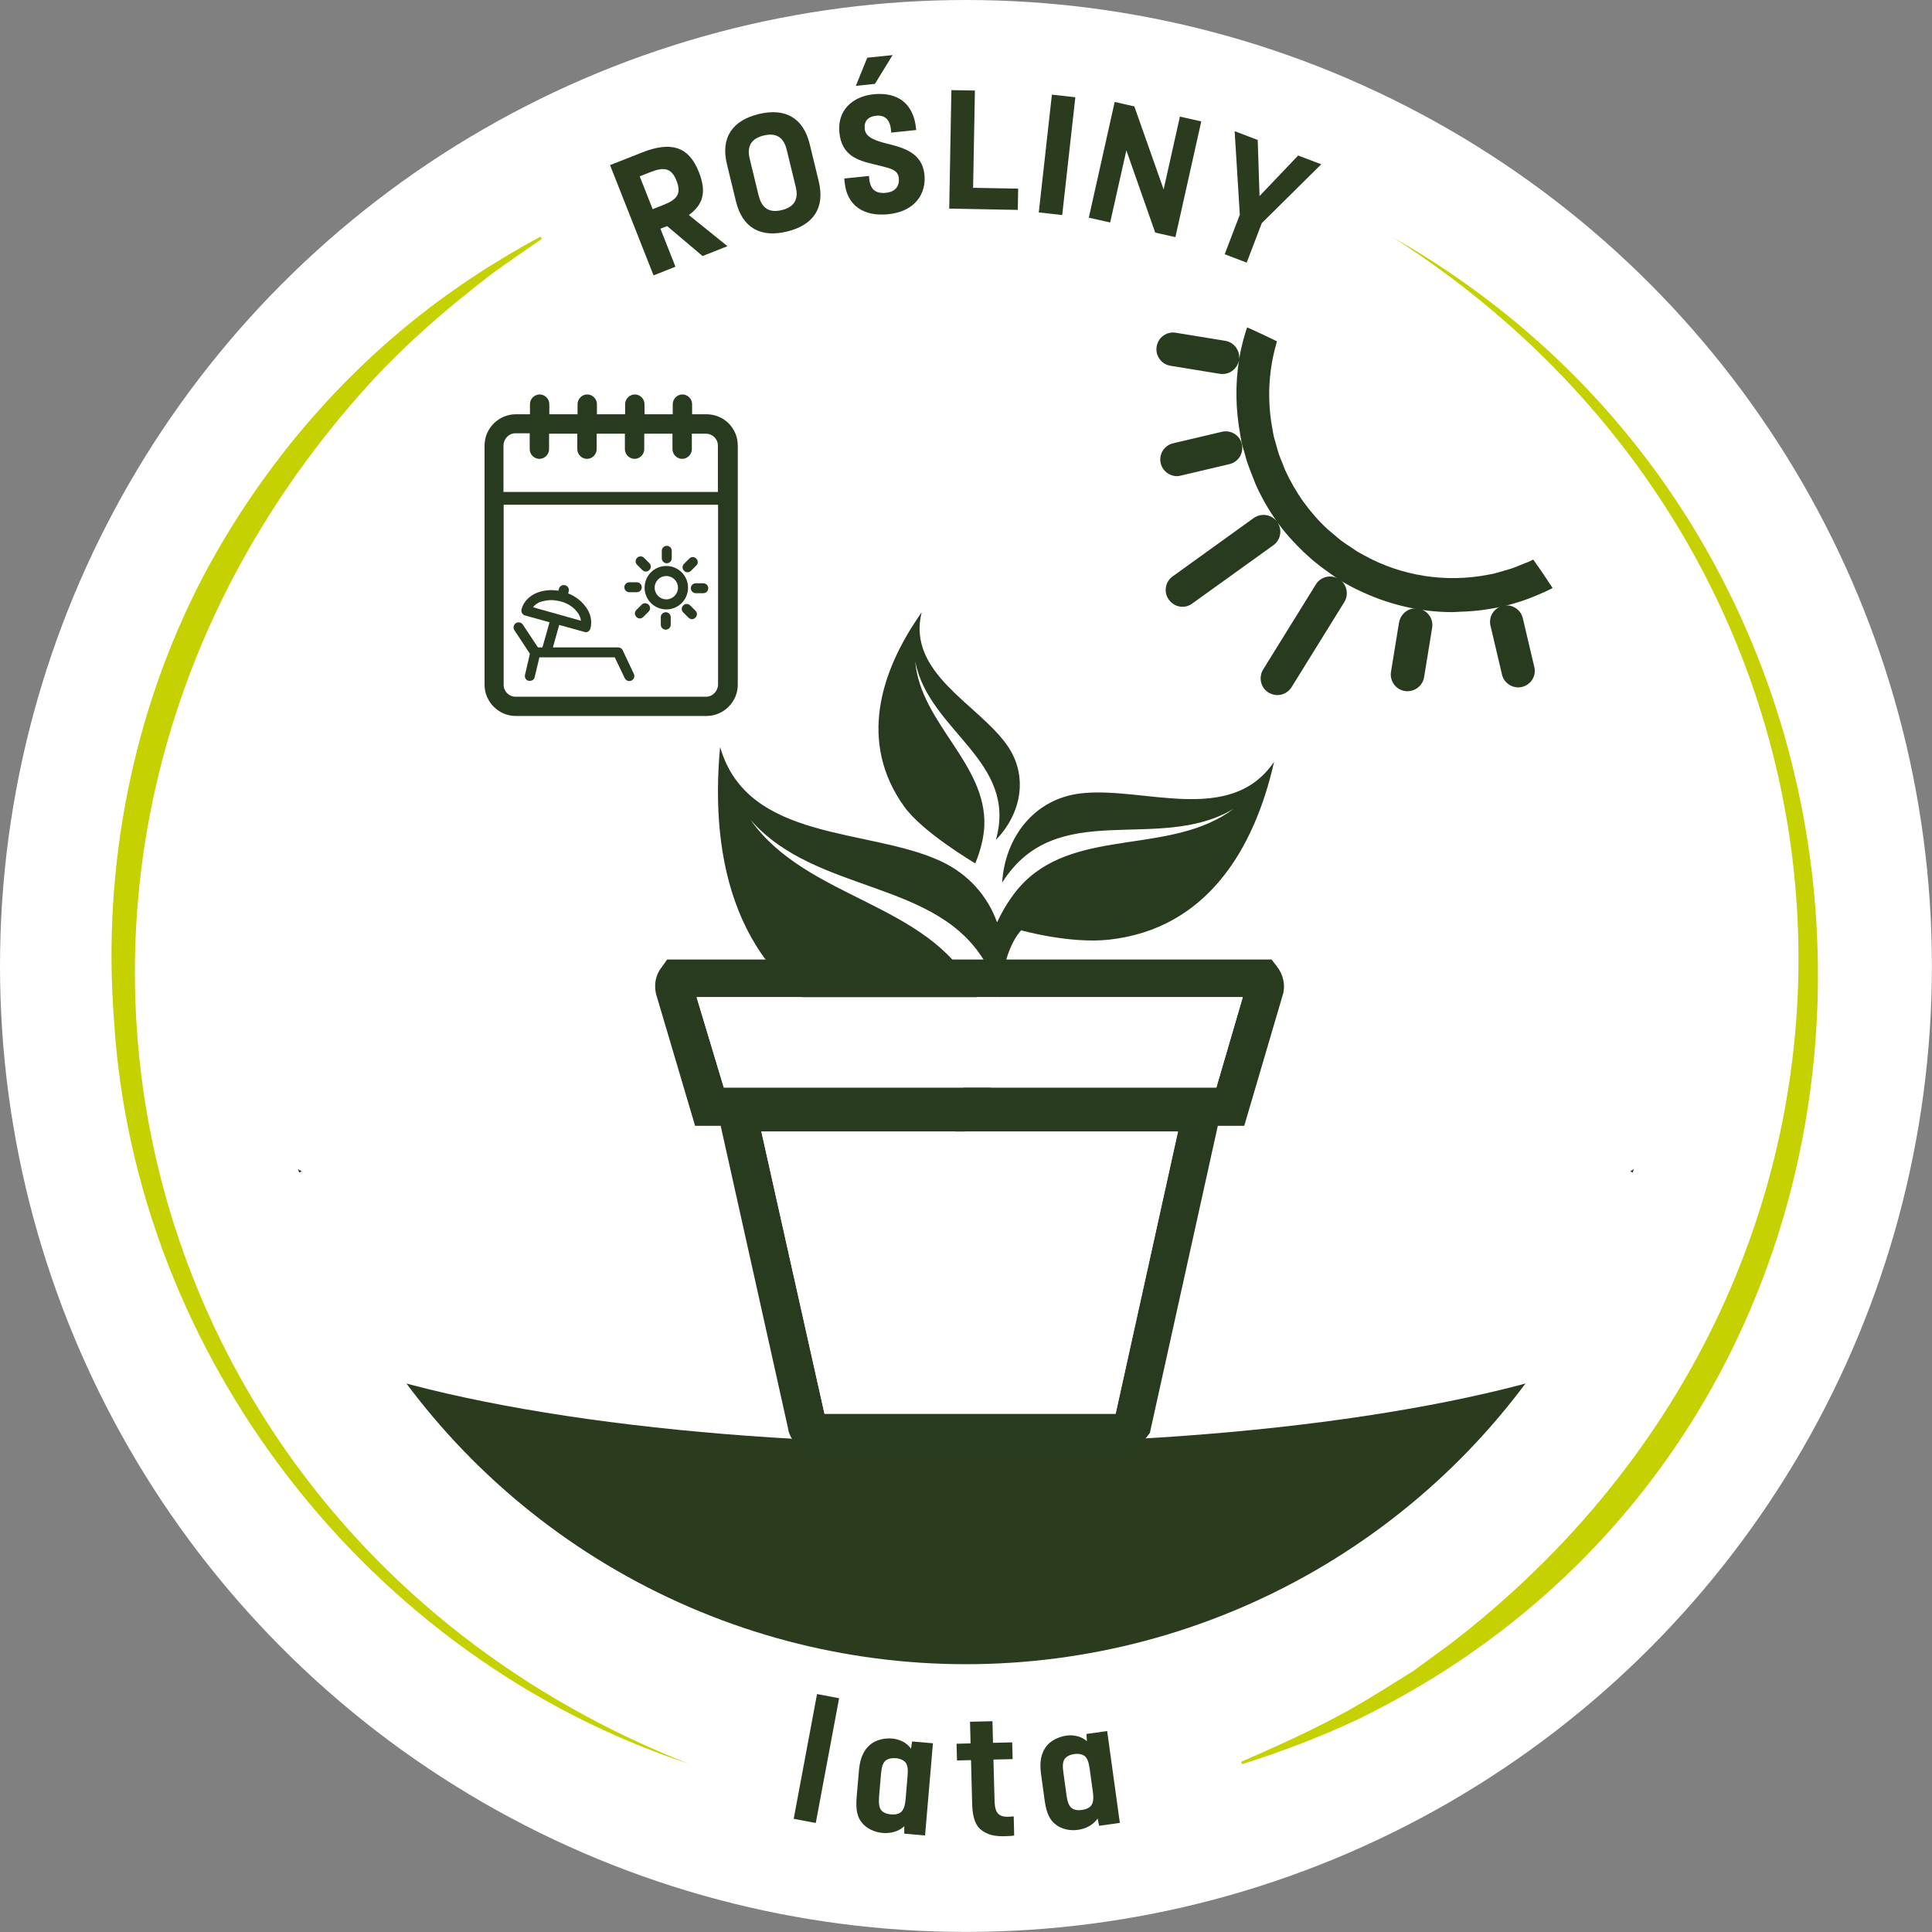 <?xml version="1.0" encoding="UTF-8"?> <svg xmlns="http://www.w3.org/2000/svg" xmlns:xlink="http://www.w3.org/1999/xlink" id="Podrys" viewBox="0 0 213.55 213.55"><rect x="0" y="0" width="213.55" height="213.55" fill="#808080" stroke="none"/><defs><style> .cls-1 { clip-path: url(#clippath); } .cls-2 { fill: none; } .cls-2, .cls-3, .cls-4, .cls-5, .cls-6 { stroke-width: 0px; } .cls-7 { clip-path: url(#clippath-1); } .cls-8 { isolation: isolate; } .cls-3 { fill: #293b1f; } .cls-4 { fill: #2a3b1e; } .cls-5 { fill: #c5d100; } .cls-6 { fill: #fff; } </style><clipPath id="clippath"><rect class="cls-2" y="106.77" width="213.55" height="106.77"></rect></clipPath><clipPath id="clippath-1"><circle class="cls-2" cx="106.77" cy="106.8" r="77.15"></circle></clipPath></defs><circle class="cls-6" cx="106.77" cy="106.77" r="106.77"></circle><g class="cls-8"><g class="cls-8"><path class="cls-4" d="M70.98,16.85c3.09-1.22,5.13-.74,6.27,2.17.91,2.3.4,3.64-1.11,4.75l4.27,3.44-2.75,1.09-3.92-3.31-.74.29,1.66,4.2-2.42.96-4.81-12.19,3.55-1.4ZM72.14,23.12l1.17-.46c1.58-.62,2.03-1.27,1.46-2.7-.58-1.48-1.47-1.5-2.97-.9l-1.09.43,1.43,3.63Z"></path></g></g><g class="cls-8"><g class="cls-8"><path class="cls-4" d="M80.35,18.15c-.71-2.94.6-4.83,3.5-5.54s4.93.38,5.65,3.32l1,4.12c.71,2.94-.6,4.83-3.5,5.54s-4.93-.38-5.65-3.32l-1-4.12ZM83.88,21.68c.31,1.26,1.09,1.9,2.54,1.54,1.45-.35,1.85-1.27,1.54-2.54l-1.01-4.16c-.31-1.26-1.09-1.9-2.54-1.54-1.45.35-1.85,1.27-1.55,2.54l1.01,4.16Z"></path></g></g><g class="cls-8"><g class="cls-8"><path class="cls-4" d="M96.05,19.44l.03.33c.12,1.15.68,1.66,1.85,1.54,1.07-.11,1.5-.77,1.42-1.62-.09-.9-.89-1.07-1.97-1.34l-.89-.22c-1.67-.4-3.45-.93-3.71-3.46-.25-2.47,1.44-4.01,3.78-4.25,2.69-.28,4.42,1.06,4.69,3.76l.02.19-2.76.29-.03-.33c-.12-1.15-.72-1.64-1.64-1.54-.94.1-1.35.65-1.26,1.46.1.98,1.25,1.31,2.51,1.64l.41.1c1.58.41,3.44,1.04,3.68,3.29.22,2.09-.99,4.09-4,4.4-2.71.28-4.55-.96-4.81-3.47l-.05-.48,2.74-.28ZM98.66,6.09l-1.95,3.18-2.11.22,1.26-3.11,2.8-.29Z"></path></g></g><g class="cls-8"><g class="cls-8"><path class="cls-4" d="M107.76,10.01l-.2,10.75,4.98.09-.04,2.35-7.58-.14.24-13.1,2.6.05Z"></path></g></g><g class="cls-8"><g class="cls-8"><path class="cls-4" d="M118.86,10.75l-1.45,13.02-2.59-.29,1.45-13.02,2.59.29Z"></path></g></g><g class="cls-8"><g class="cls-8"><path class="cls-4" d="M125.38,11.76l3.24,9.18,1.8-8.05,2.36.53-2.86,12.79-2.23-.5-3.19-9.09-1.79,7.97-2.36-.53,2.86-12.79,2.17.49Z"></path></g></g><g class="cls-8"><g class="cls-8"><path class="cls-4" d="M139.02,15.48l.2,6.19,4.27-4.48,2.55.97-6.57,6.5-1.67,4.37-2.43-.93,1.67-4.37-.57-9.23,2.55.97Z"></path></g></g><path class="cls-5" d="M76.14,194.96c-35.38-11.69-61.29-45.08-63.55-82.35-1.28-16.78,2.06-33.94,9.86-48.88,6.81-12.87,16.65-24.14,28.66-32.33,2.63-1.81,5.74-3.68,8.53-5.19.07-.04.16-.02.2.06.04.07.02.16-.05.2-1.66,1.17-3.83,2.62-5.42,3.8-5.19,3.97-10.26,8.37-14.56,13.29C-5.44,94.8,13.53,170.33,76.14,194.96h0Z"></path><path class="cls-5" d="M153.9,26.2c63.87,36.31,62.89,131.62-4.07,163.97-4.04,1.88-8.19,3.45-12.43,4.8-.17.06-.28-.21-.11-.28,5.06-2.2,10.07-4.48,14.75-7.4,1-.59,3.25-2.03,4.19-2.6.79-.6,3.14-2.28,3.98-2.91,54.27-41.58,50.49-119.28-6.3-155.58h0Z"></path><g class="cls-8"><g class="cls-8"><path class="cls-4" d="M92.75,187.71l-2.58,13.79-2.44-.46,2.58-13.79,2.44.46Z"></path></g></g><g class="cls-8"><g class="cls-8"><path class="cls-4" d="M103.12,192.69l-.87,10.19-2.3-.2v-.82c-.61.58-1.5.82-2.4.74-.88-.08-1.79-.47-2.34-1.21-.61-.79-.6-1.82-.51-2.89l.25-2.89c.13-1.49.7-2.53,1.7-3.08.62-.31,1.3-.42,1.99-.36.33.03.73.13,1.03.28.47.21.84.54,1.02.85l.13-.81,2.3.2ZM97.17,198.63c-.06.67,0,1.16.23,1.45.23.29.66.44,1.08.47.44.04.87-.03,1.14-.28.27-.25.42-.72.48-1.39l.22-2.62c.06-.67.01-1.14-.23-1.45-.23-.27-.66-.44-1.08-.47-.42-.04-.87.05-1.14.28-.3.27-.42.72-.48,1.37l-.23,2.64Z"></path></g></g><g class="cls-8"><g class="cls-8"><path class="cls-4" d="M109.7,190.25l.06,2.39,2.12-.05.05,1.85-2.12.05.12,4.53c.03.99.19,1.82,1.45,1.79.17,0,.48-.01.67-.04l.05,2.12c-.29.05-.73.06-.99.07-1.07.03-1.98-.1-2.77-.79-.73-.67-.87-1.85-.89-2.96l-.12-4.66-1.55.04-.05-1.85,1.55-.04-.06-2.39,2.48-.06Z"></path></g></g><g class="cls-8"><g class="cls-8"><path class="cls-4" d="M122.38,191.36l1.4,10.13-2.29.32-.17-.8c-.48.7-1.29,1.13-2.18,1.25-.87.12-1.85-.06-2.55-.67-.77-.64-.99-1.64-1.14-2.71l-.39-2.87c-.21-1.48.12-2.63.97-3.38.54-.43,1.18-.69,1.86-.79.33-.05.74-.04,1.07.04.5.1.94.34,1.18.6l-.05-.82,2.29-.32ZM117.89,198.47c.09.67.26,1.13.55,1.37.29.24.74.28,1.15.22.44-.06.84-.22,1.05-.53.21-.3.25-.8.16-1.46l-.36-2.6c-.09-.67-.24-1.11-.55-1.37-.29-.22-.74-.28-1.15-.22-.42.06-.84.24-1.05.53-.23.33-.25.8-.16,1.44l.36,2.62Z"></path></g></g><g><g class="cls-1"><circle class="cls-4" cx="106.77" cy="106.8" r="77.15"></circle></g><ellipse class="cls-6" cx="106.77" cy="139.23" rx="83.66" ry="20.34"></ellipse><ellipse class="cls-6" cx="106.77" cy="115.81" rx="83.66" ry="28.51"></ellipse></g><ellipse class="cls-6" cx="107.17" cy="107.85" rx="46.89" ry="11.97"></ellipse><g><path class="cls-3" d="M79.61,82.61c3.04,10.47,16.42,8.88,24.36,12.57,3.12,1.45,5.2,3.89,6.24,6.77.84-1.83,1.96-3.43,3.04-4.49,6.09-5.97,16.29-2.96,23.09-8.05-8.35,4.98-19.55-1.4-25.57,8.15.31-4.99,3.51-9.24,8.65-9.86,6.88-.83,16.56,3.64,21.41-3.5-2.21,9.8-7.53,18.46-18.21,19.66-4.36.49-9.74-1.03-9.74-1.03,0,0-2.04,1.87-2.37,7.58-.05-.18-.1-.35-.15-.53-.36-1.24-.81-2.34-1.36-3.32-5.29-9.41-18.79-7.66-26.03-15.93,6.18,8.77,19.61,9.14,24.6,18.7,1.41,2.69,2.38,7.06,1.94,11.06,0,0-.36,3.98-4.07,5.32.59-2.21,1.98-7.8.47-9.79,0,0-7.06-.27-12.11-2.56-12.37-5.62-15.38-18.1-14.21-30.75h.02Z"></path><path class="cls-3" d="M101.17,73.18c.62,6.8,7.91,11.27,7.63,18.12-.05,1.19-.39,2.68-1,4.13,0,0-5.81-3.41-7.86-6.28-5.04-7.03-2.73-14.86,1.93-21.46-1.65,6.74,6.23,10.11,9.44,14.67,2.4,3.4,1.58,7.6-1.23,10.47,2.46-8.73-7.38-11.98-8.9-19.65h0Z"></path></g><g><path class="cls-3" d="M134.45,120.21h-54.44l-3-9.99h60.36l-2.92,9.99ZM123.31,156.27h-32.17l-6.98-31.2h46.05l-6.89,31.2h0ZM141.17,106.86l-.62-.8h-66.81l-.62.88c-.71.88-.88,2.12-.53,3.18l4.24,14.32h2.83l7.42,33.32c.18,1.5,1.5,2.74,3.18,2.74h33.58c1.68,0,2.65-1.33,3-1.77l.26-.35,7.51-33.94h2.92l4.24-14.41c.35-1.06.09-2.3-.62-3.18h.02Z"></path><g><polygon class="cls-6" points="134.44 120.21 80 120.21 76.99 110.22 137.36 110.22 134.44 120.21"></polygon><polygon class="cls-6" points="123.3 156.27 91.13 156.27 84.15 125.07 130.2 125.07 123.3 156.27"></polygon></g></g><g class="cls-7"><g><path class="cls-3" d="M154.64,68.8l-.89,5.46c-.16,1,.52,1.96,1.53,2.12.09.02.2.02.3.02.89,0,1.68-.65,1.83-1.55l.89-5.46c.17-1-.52-1.96-1.53-2.12-1-.17-1.96.52-2.12,1.53"></path><path class="cls-3" d="M164.75,69.17l1.27,5.39c.2.85.96,1.42,1.79,1.42.15,0,.28-.02.42-.05,1-.24,1.61-1.24,1.36-2.21l-1.27-5.39c-.24-1-1.24-1.6-2.21-1.36-1,.22-1.6,1.22-1.36,2.21"></path><path class="cls-3" d="M173.41,27.86c.2.17.41.33.61.52.42.37.85.78,1.24,1.18.11.13.24.24.35.37.52.57,1.03,1.18,1.5,1.83.81,1.13,1.48,2.31,2.03,3.51.11.24.2.5.3.76.15.35.3.72.42,1.07.13.41.24.81.35,1.22.06.24.15.46.2.7.07.31.11.63.17.94.77,4.22.2,8.62-1.66,12.47,0,0,0,.02-.02.02-.15.31-.33.61-.5.9-.16.3-.31.61-.5.9-.11.18-.26.37-.39.55-.24.37-.48.74-.76,1.09-.24.31-.5.61-.76.9-.16.2-.33.41-.52.61-.9.98-1.92,1.88-3.04,2.69-1.13.81-2.31,1.49-3.52,2.03-.17.07-.35.13-.52.2-.44.18-.87.37-1.31.52-.31.11-.65.18-.96.28-.33.09-.65.2-.98.28-.22.06-.44.07-.66.13-4.67.9-9.54.15-13.69-2.14-.28-.17-.57-.3-.85-.48-.18-.11-.37-.26-.57-.39-.37-.24-.74-.48-1.09-.74-.3-.22-.57-.48-.87-.72-.2-.18-.42-.35-.63-.53-.98-.9-1.88-1.92-2.69-3.04-.81-1.13-1.48-2.31-2.03-3.51-.11-.24-.2-.5-.3-.76-.15-.35-.3-.72-.42-1.07-.13-.41-.24-.81-.35-1.22-.06-.24-.15-.48-.2-.72-.07-.31-.11-.63-.17-.92-.77-4.23-.2-8.62,1.66-12.47,0,0,0-.02.02-.02.15-.31.33-.61.5-.9s.31-.61.5-.89c.11-.18.26-.37.39-.57.24-.37.48-.74.74-1.09.24-.31.5-.61.76-.9.17-.2.33-.41.52-.61.9-.98,1.92-1.88,3.04-2.69.3-.2.59-.41.89-.59.18-.11.35-.24.53-.35.26-.17.53-.3.81-.44.28-.15.55-.3.85-.44.24-.11.46-.22.7-.31.37-.16.74-.29,1.11-.44.18-.07.37-.13.55-.2.55-.18,1.13-.35,1.7-.5.02,0,.04-.02.06-.02.66-.15,1.33-.26,1.99-.35.24-.04.48-.05.72-.07.46-.04.92-.07,1.37-.07.18,0,.35-.02.53-.02.55,0,1.09.06,1.64.09.26.02.53.02.79.05.54.06,1.05.17,1.59.28.31.06.63.13.94.2.46.11.92.26,1.38.41.39.13.79.28,1.16.42.39.15.76.31,1.13.48.5.24.98.5,1.48.77.28.17.57.31.85.48.24.15.46.31.7.48.44.28.83.55,1.2.87M172.28,22.67c-2.44-1.35-5.02-2.29-7.69-2.73.07,0,.13.02.2.02.88,0,1.68-.65,1.83-1.55l.89-5.46c.17-1-.52-1.96-1.53-2.12-1-.17-1.96.52-2.12,1.53l-.88,5.46c-.17,1,.5,1.9,1.48,2.1-2.69-.42-5.44-.37-8.17.13-.35.07-.72.11-1.07.2-.02,0-.04,0-.07.02-.26.06-.52.15-.78.22-.48.13-.96.26-1.42.41-.48.16-.94.37-1.42.55-.24.09-.5.18-.74.3-1.46.65-2.84,1.44-4.13,2.36.79-.61.98-1.72.39-2.55l-3.23-4.48s-.02-.04-.04-.04l-3.21-4.45c-.59-.83-1.75-1.02-2.58-.42-.83.59-1.01,1.75-.42,2.58l6.46,8.98c.37.5.92.78,1.49.78.35,0,.7-.11,1.02-.31-1.27.92-2.47,1.99-3.54,3.15-.17.17-.3.35-.44.54-.35.41-.7.81-1.03,1.24-.28.35-.52.74-.76,1.11-.18.26-.37.52-.54.77-.02.02-.02.04-.04.07-.18.3-.33.59-.48.89-1.36,2.45-2.31,5.07-2.75,7.77.13-.98-.53-1.9-1.53-2.07l-5.46-.89c-1.02-.17-1.96.52-2.12,1.53-.17,1,.52,1.96,1.53,2.12l5.46.89c.09.02.2.02.3.02.87,0,1.62-.63,1.81-1.5-.42,2.68-.37,5.41.13,8.14.07.37.11.74.2,1.11,0,.02,0,.04.02.07.07.28.17.53.24.81.13.46.24.92.41,1.38.17.5.37.96.55,1.44l.28.72c.65,1.46,1.44,2.84,2.36,4.13-.61-.79-1.72-.96-2.55-.39l-8.97,6.46c-.83.59-1.02,1.75-.42,2.58.37.5.92.78,1.5.78.37,0,.76-.11,1.07-.35l8.99-6.46c.81-.59,1-1.7.44-2.53.53.74,1.12,1.44,1.75,2.12.13.13.26.26.37.39.48.5.98.98,1.51,1.44.22.2.44.39.68.57.46.37.92.72,1.4,1.05.26.18.52.37.77.54.11.07.2.15.31.22.59.37,1.18.68,1.79,1,.07.04.13.07.2.09,3.32,1.64,6.92,2.51,10.59,2.51.24,0,.5-.04.74-.04.53-.02,1.05-.04,1.59-.09.3-.04.57-.05.87-.09.79-.11,1.57-.24,2.36-.41h.02c.68-.17,1.36-.37,2.05-.59.22-.07.44-.17.67-.24.42-.17.87-.33,1.29-.52.3-.13.57-.26.87-.39.31-.15.63-.31.94-.48.33-.18.68-.35,1.02-.55.17-.09.31-.2.48-.31.39-.24.79-.48,1.16-.76-.79.61-.98,1.72-.39,2.55l6.46,8.97c.37.5.92.77,1.49.77.37,0,.76-.11,1.07-.35.83-.59,1.02-1.75.42-2.58l-6.46-8.98c-.59-.81-1.7-1-2.53-.44,1.29-.92,2.47-1.99,3.56-3.17.16-.16.29-.35.44-.53.35-.41.7-.81,1.03-1.24.28-.35.52-.74.76-1.11.18-.26.37-.52.53-.77.02-.02.02-.04.04-.07.18-.3.33-.59.48-.89,1.36-2.45,2.31-5.07,2.75-7.77-.13.98.54,1.9,1.53,2.07l5.46.89c.09.02.2.02.3.02.89,0,1.68-.65,1.83-1.55.17-1-.52-1.96-1.53-2.12l-5.46-.89c-.98-.17-1.92.5-2.1,1.48.42-2.68.37-5.42-.13-8.14-.07-.37-.11-.74-.2-1.11,0-.02,0-.04-.02-.07-.07-.28-.17-.53-.24-.81-.13-.46-.24-.92-.41-1.38-.16-.5-.37-.98-.57-1.46-.09-.24-.17-.46-.28-.7-.65-1.46-1.44-2.84-2.36-4.13.37.48.9.74,1.46.74.37,0,.76-.11,1.07-.35l8.97-6.46c.83-.59,1.02-1.75.42-2.58-.59-.83-1.75-1.02-2.58-.42l-8.99,6.46c-.81.59-1,1.7-.44,2.53-.92-1.29-1.99-2.47-3.17-3.56-.17-.17-.35-.3-.54-.44-.41-.35-.81-.7-1.24-1.03-.37-.28-.74-.52-1.11-.78-.26-.17-.5-.37-.77-.53-.02-.02-.04-.02-.07-.04-.18-.2-.5-.35-.79-.52"></path><path class="cls-3" d="M139.62,28.43l-9.41-5.83c-.87-.54-2.01-.28-2.55.59-.53.89-.26,2.03.61,2.57l4.67,2.88s.04.02.04.04l4.71,2.91c.3.18.65.28.98.28.61,0,1.22-.31,1.57-.87.53-.89.26-2.03-.61-2.57"></path><path class="cls-3" d="M181.62,58.76l9.41,5.83c.3.18.65.28.98.28.61,0,1.22-.31,1.57-.87.53-.87.28-2.01-.59-2.55l-9.41-5.83c-.87-.53-2.01-.28-2.55.59-.55.87-.28,2.01.59,2.55"></path><path class="cls-3" d="M135.05,47.73l-5.39,1.27c-1,.24-1.6,1.24-1.36,2.21.2.85.96,1.42,1.79,1.42.15,0,.28-.02.42-.06l5.39-1.27c1-.24,1.6-1.24,1.36-2.21-.22-1-1.22-1.6-2.21-1.36"></path><path class="cls-3" d="M185.77,39.52c.15,0,.28-.02.42-.06l5.39-1.27c1-.24,1.61-1.24,1.37-2.21-.24-1-1.24-1.6-2.22-1.36l-5.39,1.27c-1,.24-1.61,1.24-1.36,2.21.18.85.94,1.42,1.79,1.42"></path><path class="cls-3" d="M145.45,64.59l-5.83,9.41c-.53.87-.28,2.01.59,2.55.3.18.65.28.98.28.61,0,1.22-.31,1.57-.87l5.83-9.41c.53-.87.28-2.01-.59-2.55-.87-.53-2.01-.28-2.55.59"></path><path class="cls-3" d="M175.79,22.6l5.83-9.41c.54-.87.28-2.01-.59-2.55-.89-.53-2.03-.26-2.57.61l-2.9,4.7-2.92,4.71c-.53.87-.28,2.01.59,2.55.3.18.65.28.98.28.61-.02,1.22-.31,1.57-.89"></path><path class="cls-3" d="M156.49,18.02l-1.27-5.39c-.24-.99-1.24-1.6-2.21-1.36-1,.24-1.61,1.24-1.36,2.21l1.27,5.39c.2.85.96,1.42,1.79,1.42.15,0,.28-.02.42-.06,1-.22,1.6-1.22,1.36-2.21"></path></g></g><g><g><path class="cls-3" d="M78.06,45.79h-1.56v-1.12c0-.58-.49-1.07-1.07-1.07s-1.07.49-1.07,1.07v1.12h-3.12v-1.12c0-.58-.49-1.07-1.07-1.07s-1.07.49-1.07,1.07v1.12h-3.12v-1.12c0-.58-.49-1.07-1.07-1.07s-1.07.49-1.07,1.07v1.12h-3.12v-1.12c0-.58-.49-1.07-1.07-1.07s-1.07.49-1.07,1.07v1.12h-1.56c-1.9,0-3.46,1.56-3.46,3.46v26.43c0,1.9,1.56,3.46,3.46,3.46h21.07c1.9,0,3.46-1.56,3.46-3.46v-26.43c0-1.95-1.56-3.46-3.46-3.46h-.03Z"></path><path class="cls-6" d="M78.06,77.01h-21.07c-.73,0-1.32-.58-1.32-1.32v-19.9h23.7v19.85c0,.73-.59,1.37-1.32,1.37h.01Z"></path><path class="cls-6" d="M56.99,47.89h1.56v1.76c0,.58.49,1.07,1.07,1.07s1.07-.49,1.07-1.07v-1.71h3.12v1.71c0,.58.49,1.07,1.07,1.07s1.07-.49,1.07-1.07v-1.71h3.12v1.71c0,.58.49,1.07,1.07,1.07s1.07-.49,1.07-1.07v-1.71h3.12v1.71c0,.58.49,1.07,1.07,1.07s1.07-.49,1.07-1.07v-1.71h1.56c.73,0,1.32.58,1.32,1.32v5.12h-23.7v-5.12c0-.73.58-1.37,1.32-1.37h.02Z"></path></g><path class="cls-3" d="M69.56,75.28c.08,0,.17-.03.25-.06.27-.14.39-.47.25-.74l-1.24-2.62c-.08-.19-.28-.3-.5-.3h-9.16c-.25,0-.47.17-.52.41l-.61,2.62c-.08.3.11.61.41.66s.61-.11.66-.41l.52-2.18h8.33l1.1,2.29c.11.22.3.33.5.33h.01Z"></path><path class="cls-3" d="M59.17,72.68c.11,0,.22-.03.3-.08.25-.17.33-.52.17-.77l-1.85-2.79c-.16-.25-.52-.33-.77-.16-.25.16-.33.52-.17.77l1.84,2.79c.11.14.28.25.47.25h0Z"></path><path class="cls-3" d="M59.76,66.51c-.36.14-.66.36-.85.61l5.3,1.49c-.03-.33-.17-.66-.41-.96-.41-.55-1.05-.96-1.82-1.18-.36-.08-.72-.14-1.05-.14-.39,0-.77.08-1.17.19h0ZM64.6,69.85l-6.56-1.82c-.3-.08-.47-.39-.39-.69.22-.83.85-1.49,1.76-1.84.86-.33,1.88-.36,2.87-.08.99.27,1.84.83,2.4,1.57.61.77.8,1.65.58,2.48-.06.25-.28.41-.52.41-.06,0-.11-.03-.14-.03Z"></path><path class="cls-3" d="M60.43,72.55c.25,0,.47-.17.52-.41l1.02-3.62c.08-.3-.1-.49-.4-.57-.3-.08-.59-.04-.67.27l-1.02,3.62c-.08.3.08.61.39.69.08.03.11.03.17.03h0Z"></path><path class="cls-3" d="M62.15,66.48c.25,0,.47-.17.52-.41l.19-.69c.08-.3-.08-.61-.39-.69-.3-.08-.61.08-.69.39l-.19.69c-.08.3.08.61.39.69.06.03.11.03.17.03h0Z"></path><path class="cls-3" d="M73.65,63.67c-.72,0-1.29.58-1.29,1.29s.58,1.29,1.29,1.29,1.29-.58,1.29-1.29-.58-1.29-1.29-1.29M73.65,67.36c-1.32,0-2.4-1.07-2.4-2.4s1.07-2.4,2.4-2.4,2.4,1.07,2.4,2.4-1.07,2.4-2.4,2.4"></path><path class="cls-3" d="M73.7,62.26c.3,0,.55-.25.55-.55v-.83c0-.3-.25-.55-.55-.55s-.55.25-.55.55v.83c0,.3.25.55.55.55"></path><path class="cls-3" d="M75.99,63.26c.14,0,.27-.06.39-.17l.58-.58c.22-.22.22-.55,0-.77s-.55-.22-.77,0l-.58.58c-.22.22-.22.55,0,.77.11.11.25.17.39.17"></path><path class="cls-3" d="M76.91,65.57h.83c.3,0,.55-.25.55-.55s-.25-.55-.55-.55h-.83c-.3,0-.55.25-.55.55s.25.55.55.55"></path><path class="cls-3" d="M76.48,68.44c.14,0,.27-.06.39-.17.22-.22.22-.55,0-.77l-.58-.58c-.22-.22-.55-.22-.77,0-.22.22-.22.55,0,.77l.58.58c.11.11.25.17.39.17h-.01Z"></path><path class="cls-3" d="M73.59,69.6c.3,0,.55-.25.55-.55v-.83c0-.3-.25-.55-.55-.55s-.55.25-.55.55v.83c0,.3.25.55.55.55"></path><path class="cls-3" d="M70.72,68.36c.14,0,.27-.06.39-.17l.58-.58c.22-.22.22-.55,0-.77-.22-.22-.55-.22-.77,0l-.58.58c-.22.22-.22.55,0,.77.11.11.25.17.39.17h-.01Z"></path><path class="cls-3" d="M69.56,65.46h.83c.3,0,.55-.25.55-.55s-.25-.55-.55-.55h-.83c-.3,0-.55.25-.55.55s.25.55.55.55"></path><path class="cls-3" d="M71.38,63.18c.14,0,.27-.06.39-.17.22-.22.22-.55,0-.77l-.58-.58c-.22-.22-.55-.22-.77,0-.22.22-.22.55,0,.77l.58.58c.11.11.25.17.39.17"></path></g></svg> 